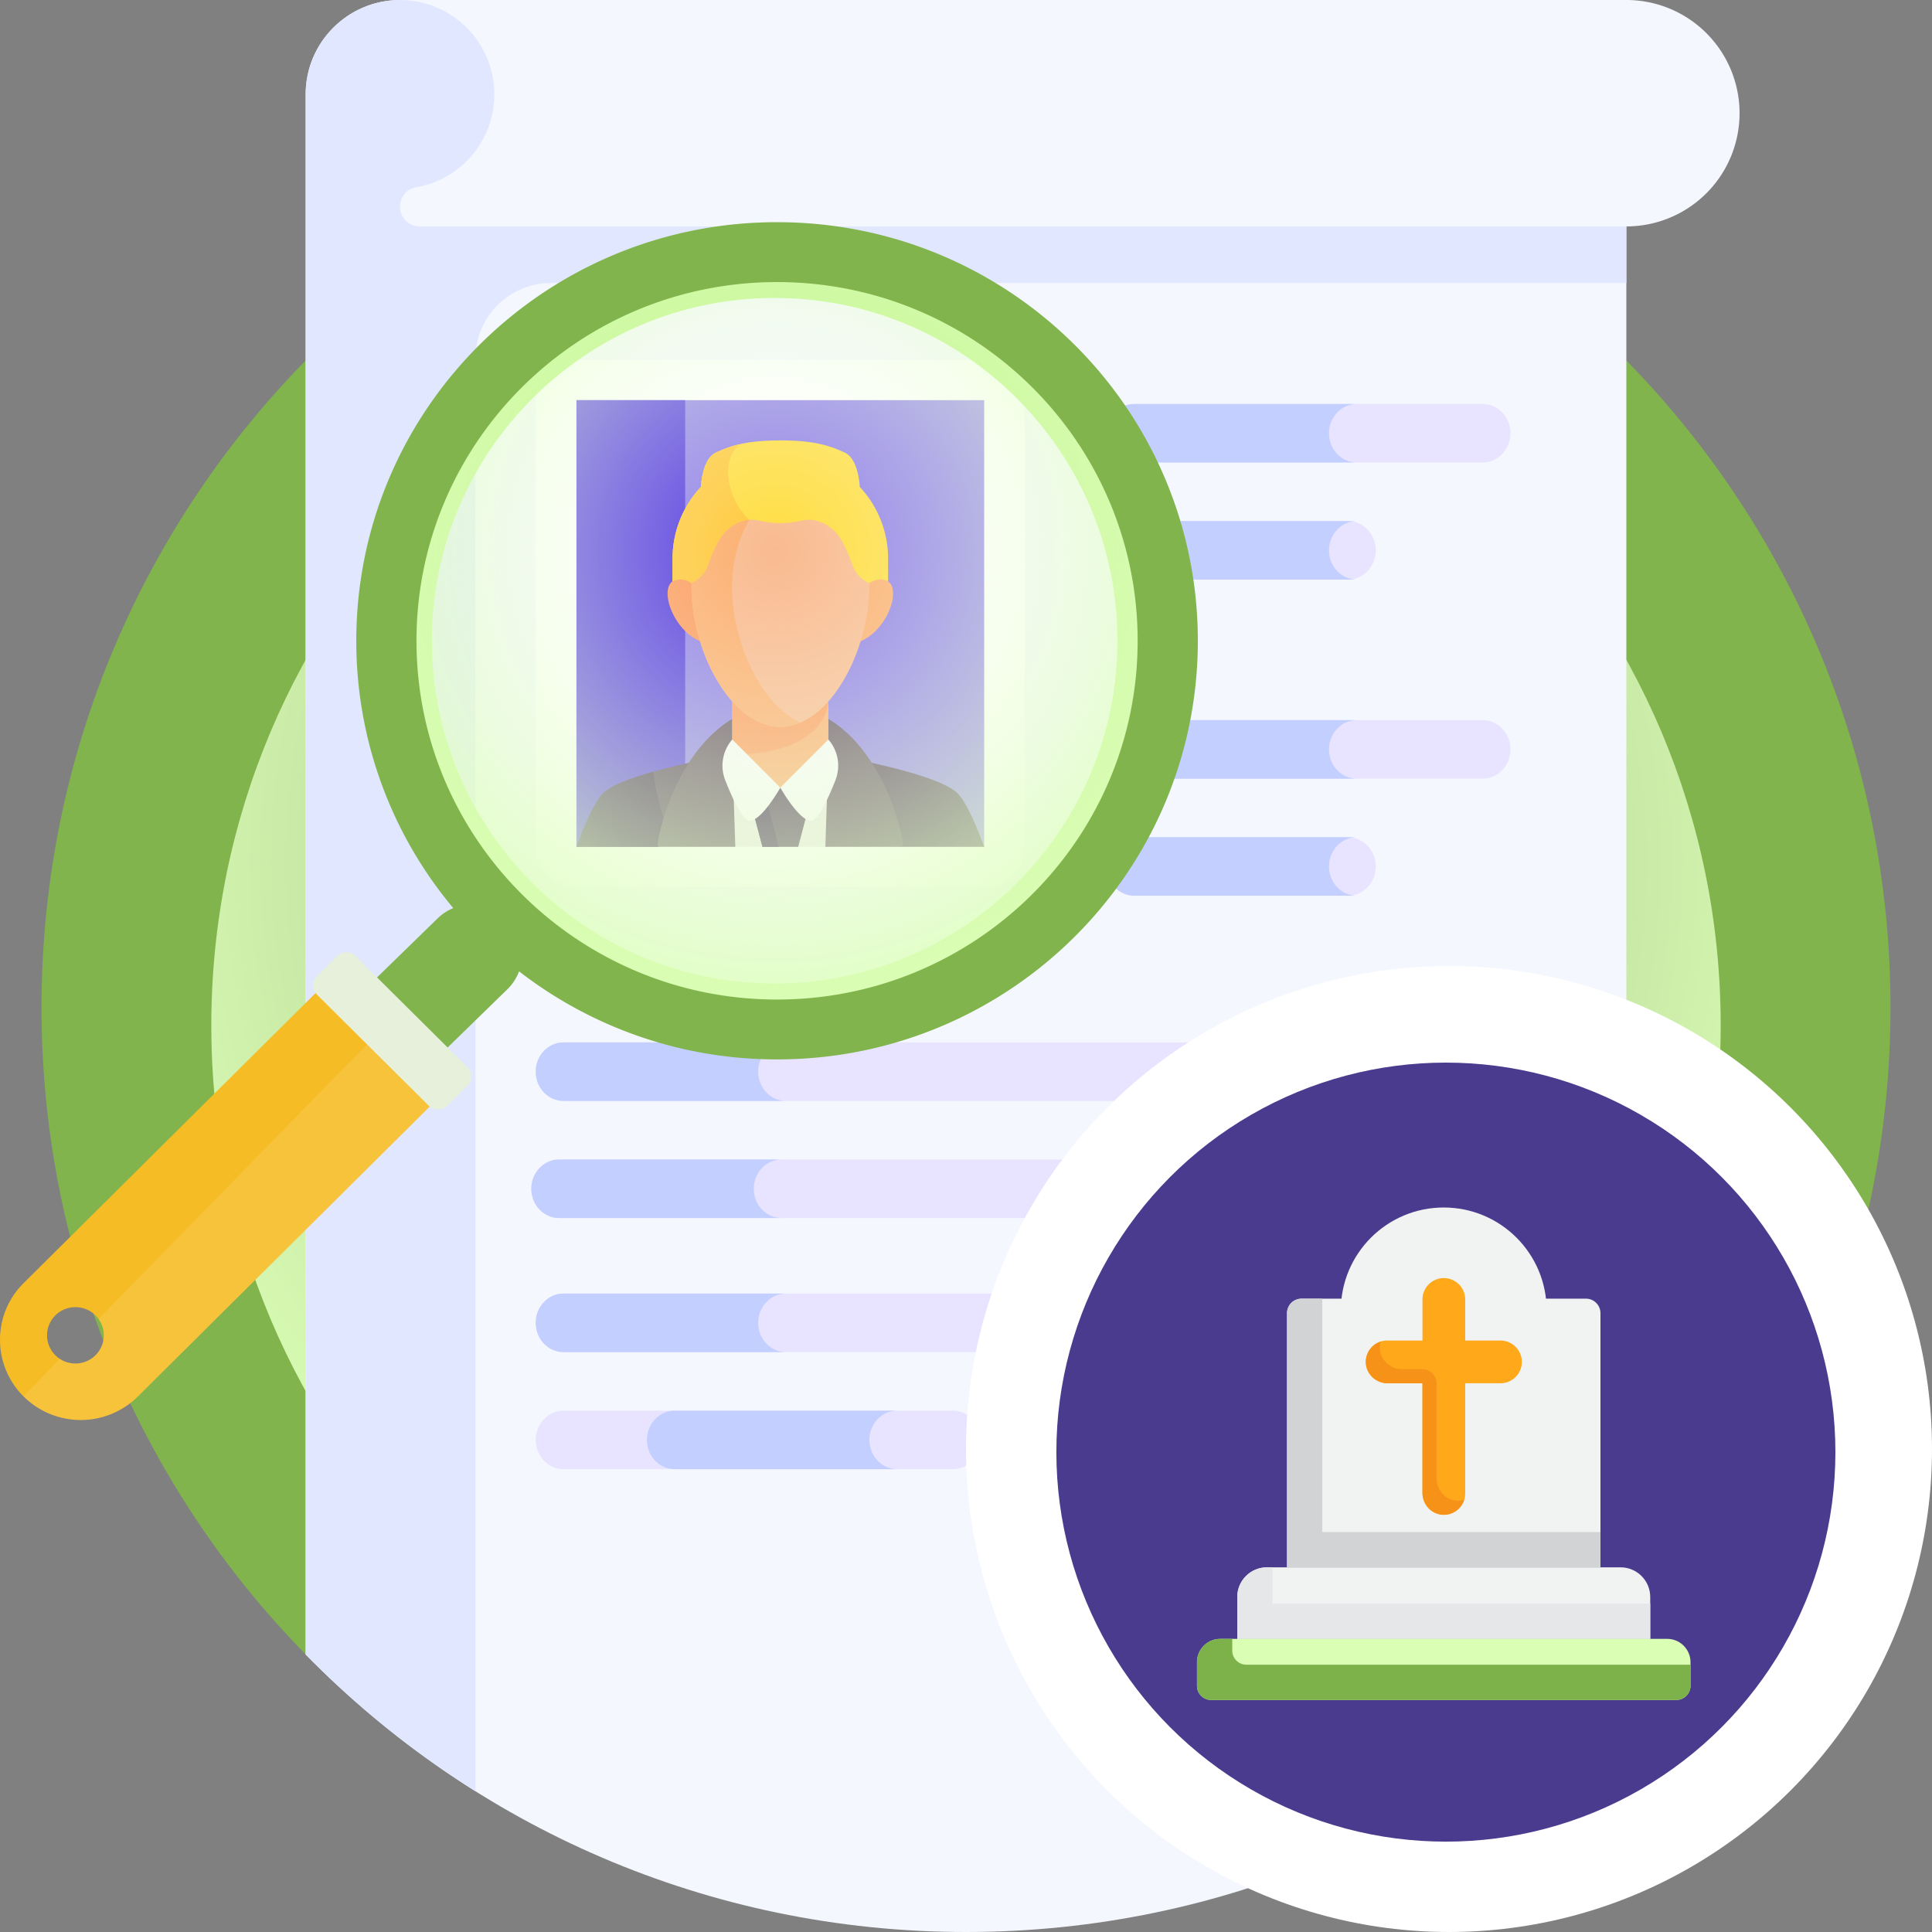 <svg xmlns="http://www.w3.org/2000/svg" width="200" height="200" fill="none" xmlns:v="https://vecta.io/nano"><rect width="100%" height="100%" fill="#808080" stroke="none"/><style><![CDATA[.B{fill:#e8e4ff}.C{fill:#c2cfff}.D{fill:#fcad6d}]]></style><g clip-path="url(#C)"><path d="M168.352 171.273c16.916-17.261 27.351-40.898 27.351-66.976 0-52.856-42.848-95.703-95.703-95.703S4.297 51.441 4.297 104.297c0 26.078 10.435 49.715 27.352 66.976h136.704z" fill="#81b44c"/><path d="M100 184.281c43.147 0 78.125-34.978 78.125-78.125S143.147 28.031 100 28.031s-78.125 34.978-78.125 78.125S56.853 184.281 100 184.281z" fill="url(#A)"/><path d="M168.359 16.43v154.843C150.988 189 126.781 200 100 200s-50.988-11-68.359-28.727V9.766C31.641 4.371 36.012 0 41.406 0c6.711 0 13.41.469 20.055 1.402L168.359 16.43z" fill="#f5f7ff"/><path d="M168.359 16.43v12.867H57.031c-4.315 0-7.812 3.498-7.812 7.813V185.43a96.06 96.06 0 0 1-17.578-14.157V9.766c0-5.389 4.409-9.767 9.799-9.766 6.7.002 13.388.47 20.022 1.402L168.359 16.43z" fill="#e0e7ff"/><path d="M180.078 11.719a11.72 11.72 0 0 1-11.719 11.719H43.448a2.04 2.04 0 0 1-2.041-2.041c0-.982.697-1.84 1.666-2.006a9.77 9.77 0 0 0 8.1-9.624A9.77 9.77 0 0 0 41.406 0h126.953a11.72 11.72 0 0 1 11.719 11.719z" fill="#f5f7ff"/><path d="M138.182 126.091H57.879c-1.59 0-2.879-1.357-2.879-3.03s1.289-3.031 2.879-3.031h80.303c1.59 0 2.879 1.357 2.879 3.031s-1.289 3.03-2.879 3.03z" class="B"/><use href="#D" class="C"/><path d="M153.667 113.97H58.333c-1.59 0-2.879-1.357-2.879-3.031s1.289-3.03 2.879-3.03h95.334c1.59 0 2.878 1.357 2.878 3.03s-1.288 3.031-2.878 3.031z" class="B"/><use href="#E" class="C"/><path d="M98.636 152.091H58.333c-1.59 0-2.879-1.357-2.879-3.03s1.289-3.031 2.879-3.031h40.303c1.59 0 2.879 1.357 2.879 3.031s-1.289 3.03-2.879 3.03z" class="B"/><path d="M90 149.061c0-1.674 1.289-3.031 2.879-3.031h-23.03c-1.59 0-2.879 1.357-2.879 3.031s1.289 3.03 2.879 3.03h23.03c-1.59 0-2.879-1.357-2.879-3.03z" class="C"/><path d="M121.667 139.97H58.333c-1.59 0-2.879-1.357-2.879-3.031s1.289-3.03 2.879-3.03h63.334c1.59 0 2.878 1.357 2.878 3.03s-1.288 3.031-2.878 3.031z" class="B"/><path d="M78.485 136.939c0-1.673 1.289-3.03 2.879-3.03h-23.03c-1.59 0-2.879 1.357-2.879 3.03s1.289 3.031 2.879 3.031h23.03c-1.59 0-2.879-1.357-2.879-3.031z" class="C"/><path d="M139.545 60h-22.121c-1.59 0-2.879-1.357-2.879-3.03s1.289-3.03 2.879-3.03h22.121c1.59 0 2.879 1.357 2.879 3.03S141.135 60 139.545 60z" class="B"/><use href="#F" class="C"/><use href="#G" class="B"/><path d="M137.576 44.849c0-1.674 1.289-3.03 2.879-3.03h-23.031c-1.59 0-2.879 1.357-2.879 3.03s1.289 3.03 2.879 3.03h23.031c-1.59 0-2.879-1.357-2.879-3.03z" class="C"/><path d="M139.545 92.727h-22.121c-1.59 0-2.879-1.357-2.879-3.03s1.289-3.03 2.879-3.03h22.121c1.59 0 2.879 1.357 2.879 3.03s-1.289 3.03-2.879 3.03z" class="B"/><path d="M137.576 89.697c0-1.674 1.289-3.03 2.879-3.03h-23.031c-1.59 0-2.879 1.357-2.879 3.03s1.289 3.03 2.879 3.03h23.031c-1.59 0-2.879-1.357-2.879-3.03z" class="C"/><path d="M153.485 80.606h-36.061c-1.59 0-2.879-1.357-2.879-3.03s1.289-3.03 2.879-3.03h36.061c1.59 0 2.879 1.357 2.879 3.03s-1.289 3.03-2.879 3.03z" class="B"/><path d="M137.576 77.576c0-1.674 1.289-3.03 2.879-3.03h-23.031c-1.59 0-2.879 1.357-2.879 3.03s1.289 3.03 2.879 3.03h23.031c-1.59 0-2.879-1.357-2.879-3.03z" class="C"/><path d="M101.883 91.818H59.675c-2.331 0-4.221-1.86-4.221-4.153V41.426c0-2.294 1.89-4.153 4.221-4.153h42.208c2.331 0 4.221 1.859 4.221 4.153v46.239c0 2.294-1.89 4.153-4.221 4.153z" fill="#fff"/><path d="M59.675 41.426v46.239h0l21.104-6.129 21.104 6.129h0V41.426H59.675z" fill="#8f7fe7"/><path d="M70.931 41.426H59.675v46.239h0l11.255-3.269v-42.97z" fill="#5339df"/><path d="M99.287 82.301a2.73 2.73 0 0 0-.28-.288c-.696-.605-2.036-1.176-3.608-1.687-3.983-1.294-9.448-2.194-9.643-2.226h-9.953c-.195.032-5.66.932-9.643 2.226-1.571.511-2.912 1.083-3.608 1.687-.092.08-.185.177-.28.288-.812.953-1.729 3.018-2.596 5.365h8.442l12.662-6.129 12.662 6.129h8.441c-.867-2.347-1.784-4.411-2.596-5.365z" fill="#543e5b"/><path d="M69.53 86.981c-1.218-2.9-1.715-5.475-1.916-7.095l-1.454.439c-1.571.511-2.912 1.083-3.608 1.687-.092.08-.185.177-.28.288-.812.953-1.729 3.018-2.596 5.365h8.441l1.413-.684z" fill="#422953"/><path d="M93.42 86.932c-1.321-6.504-5.645-13.905-12.641-13.905s-11.32 7.4-12.641 13.905a2.18 2.18 0 0 0-.022.733h8.003l4.66-6.129 4.66 6.129h8.003a2.18 2.18 0 0 0-.022-.733z" fill="#665364"/><path d="M75.803 78.1l.317 9.565h2.811l1.849-2.703 1.849 2.703h2.811l.317-9.565h-9.953z" fill="#eae8e5"/><path d="M82.628 87.665h-3.697l-1.617-6.129h6.931l-1.617 6.129z" fill="#543e5b"/><path d="M77.314 81.536l1.617 6.129h1.688l-1.617-6.129h-1.688z" fill="#422953"/><path d="M75.803 68.454v9.645s1.998 3.437 4.954 3.437l.023-.001c2.944-.011 4.977-3.437 4.977-3.437v-9.645h-9.953z" class="D"/><path d="M89 50.402s-.098-2.893-1.561-3.557-3.026-1.253-6.66-1.253-5.197.589-6.66 1.253-1.561 3.557-1.561 3.557c-1.822 1.954-2.935 4.559-2.935 7.42v3.14h22.311v-3.14A10.84 10.84 0 0 0 89 50.402z" fill="#ffdd40"/><path d="M77.572 53.818c-2.268-2.051-3.083-6.215-.971-7.841-1.01.23-1.759.539-2.482.867-1.463.664-1.561 3.557-1.561 3.557-1.822 1.954-2.935 4.559-2.935 7.42v3.14h7.915l.033-7.144z" fill="#ffc839"/><path d="M88.662 62.081s1.091-2.613 3.035-2.006-.047 6.269-3.841 6.626l.806-4.62z" class="D"/><g fill="#fd995b"><path d="M72.897 62.081s-1.091-2.613-3.035-2.006.047 6.269 3.841 6.626l-.806-4.62zm2.906 6.321V78.1c9.948 0 9.953-5.518 9.953-5.518v-4.179h-9.953z"/></g><path d="M88.241 58.484c-.369-1.063-.968-2.532-1.704-3.381-.418-.398-.855-.728-1.302-.941-.86-.41-1.655-.421-2.327-.258-1.398.338-2.858.338-4.257 0-.672-.163-1.466-.151-2.327.258-.447.213-.884.542-1.302.941-.736.849-1.335 2.318-1.704 3.381-.29.837-.916 1.519-1.731 1.89l-.007.383c0 6.666 4.119 14.484 9.199 14.484s9.199-7.818 9.199-14.484c0-.129-.003-.256-.007-.383-.814-.371-1.44-1.054-1.73-1.89z" fill="#f9ba8f"/><path d="M75.781 60.757c0-2.679.666-5.055 1.791-6.939-.394.032-.813.137-1.248.344-.447.213-.884.542-1.302.941-.736.849-1.335 2.318-1.704 3.381-.29.837-.916 1.519-1.731 1.891l-.007.383c0 6.666 4.119 14.484 9.199 14.484.723 0 1.426-.159 2.1-.449-4.068-1.752-7.099-8.317-7.099-14.035z" class="D"/><g fill="#f9f9f9"><path d="M85.756 76.553l-4.977 4.983s1.925 3.425 3.17 3.425c.739 0 1.796-2.313 2.535-4.195a4.12 4.12 0 0 0-.729-4.213z"/><path d="M75.803 76.553l4.977 4.983s-1.925 3.425-3.17 3.425c-.739 0-1.796-2.313-2.535-4.195a4.12 4.12 0 0 1 .729-4.213z"/></g><circle cx="50" cy="50" transform="matrix(-1 0 0 1 200 100)" fill="#fff" r="50"/><circle cx="40.323" cy="40.323" r="40.323" transform="matrix(-1 0 0 1 190 110)" fill="#4a3b8f"/><g fill="#f1f2f2"><path d="M149.456 146.307c-5.884 0-10.654-4.769-10.654-10.653S143.572 125 149.456 125s10.653 4.77 10.653 10.654-4.769 10.653-10.653 10.653zm-18.301 15.942h36.602c1.698 0 3.075 1.376 3.075 3.075v4.333H128.08v-4.333c0-1.699 1.377-3.075 3.075-3.075z"/></g><path d="M131.155 162.249h.576v3.756h39.101v3.651H128.08v-4.333c0-1.698 1.377-3.074 3.075-3.074z" fill="#e6e7e8"/><path d="M125.373 175.979h48.166a1.46 1.46 0 0 0 1.461-1.46v-2.448c0-1.334-1.081-2.415-2.415-2.415h-46.258c-1.334 0-2.415 1.081-2.415 2.415v2.448a1.46 1.46 0 0 0 1.461 1.46z" fill="#daffb4"/><path d="M126.327 169.658h1.236v1.211a1.46 1.46 0 0 0 1.461 1.46h45.975v2.191a1.46 1.46 0 0 1-1.46 1.461h-48.167a1.46 1.46 0 0 1-1.46-1.461v-2.448c.001-1.333 1.081-2.414 2.415-2.414z" fill="#7db24a"/><path d="M165.679 135.935v26.315h-32.447v-26.315a1.5 1.5 0 0 1 1.497-1.497h29.452a1.5 1.5 0 0 1 1.498 1.497z" fill="#f1f2f2"/><path d="M134.73 134.438h2.154v24.161h28.796v3.651h-32.447v-26.314a1.5 1.5 0 0 1 1.497-1.498z" fill="#d1d3d4"/><path d="M143.602 138.772h3.65v-4.252c0-1.222.99-2.213 2.212-2.213a2.21 2.21 0 0 1 2.213 2.213v4.252h3.65c1.222 0 2.213.99 2.213 2.213s-.991 2.212-2.213 2.212h-3.65v11.399c0 1.222-.99 2.213-2.213 2.213s-2.212-.991-2.212-2.213v-11.399h-3.65c-1.222 0-2.213-.99-2.213-2.212s.991-2.213 2.213-2.213z" fill="#ffa91a"/><path d="M142.948 138.872c-.08.261-.114.543-.091.835.093 1.17 1.149 2.031 2.323 2.031h2.072a1.46 1.46 0 0 1 1.461 1.461v9.82c0 1.173.861 2.229 2.031 2.323a2.22 2.22 0 0 0 .835-.092c-.293.952-1.212 1.629-2.275 1.554-1.178-.084-2.051-1.145-2.051-2.326v-11.279h-3.531c-1.181 0-2.242-.874-2.326-2.051-.076-1.064.601-1.982 1.552-2.276z" fill="#f79219"/><path d="M80.193 103.911c20.723 0 37.583-16.86 37.583-37.583s-16.86-37.583-37.583-37.583S42.61 45.605 42.61 66.328s16.86 37.583 37.583 37.583zm0-73.07c19.568 0 35.487 15.92 35.487 35.487s-15.919 35.487-35.487 35.487-35.487-15.919-35.487-35.487 15.92-35.487 35.487-35.487z" fill="#b0f36a"/><path d="M80.193 109.178c23.627 0 42.849-19.223 42.849-42.85S103.82 23.479 80.193 23.479 37.344 42.701 37.344 66.328s19.222 42.85 42.85 42.85z" fill="url(#B)"/><path d="M20.7 119.046l24.595-23.968c.484-.472 1.039-.826 1.629-1.07a43.02 43.02 0 0 1-10.04-27.673C36.883 42.402 56.385 23 80.442 23S124 42.402 124 66.335s-19.502 43.335-43.558 43.335c-10.069 0-19.332-3.408-26.709-9.115-.257.681-.658 1.318-1.214 1.86l-24.595 23.968c-1.004.979-2.308 1.466-3.611 1.466a5.16 5.16 0 0 1-3.687-1.541c-1.996-2.026-1.962-5.278.074-7.262zm97.068-52.71c0-20.51-16.712-37.136-37.327-37.136S43.114 45.826 43.114 66.336s16.712 37.135 37.327 37.135 37.327-16.626 37.327-37.135z" fill="#81b44c"/><path d="M2.448 132.824l32.109-31.896c.8-.795 12.654 10.916 11.821 11.743l-32.109 31.896a8.4 8.4 0 0 1-11.821 0c-3.264-3.242-3.264-8.5 0-11.743zm2.423 5.409c0 1.611 1.315 2.917 2.937 2.917s2.937-1.306 2.937-2.917-1.315-2.918-2.937-2.918-2.937 1.306-2.937 2.918z" fill="#f6bc25"/><g opacity=".1"><path d="M6.187 140.665c.464.306 1.022.485 1.621.485 1.622 0 2.937-1.306 2.937-2.917a2.88 2.88 0 0 0-.548-1.692l24.672-25.247 5.599-5.701c3.177 3.088 6.354 6.637 5.909 7.078l-32.109 31.897a8.4 8.4 0 0 1-11.821 0c-.017-.017 1.419-1.512 3.739-3.903z" fill="#fff"/></g><path d="M32.797 102.951l11.59 11.513c.53.526 1.388.526 1.918 0l2.09-2.077a1.34 1.34 0 0 0 0-1.905l-11.59-11.513c-.53-.526-1.388-.526-1.918 0l-2.09 2.076a1.34 1.34 0 0 0 0 1.906z" fill="#e6f0db"/></g><defs><radialGradient id="A" cx="0" cy="0" r="1" gradientUnits="userSpaceOnUse" gradientTransform="translate(100 89.135) rotate(90) scale(95.147)"><stop stop-color="#fff" stop-opacity="0"/><stop offset="1" stop-color="#daffb4"/></radialGradient><radialGradient id="B" cx="0" cy="0" r="1" gradientUnits="userSpaceOnUse" gradientTransform="translate(80.193 56.992) rotate(90) scale(52.185)"><stop stop-color="#fff" stop-opacity="0"/><stop offset="1" stop-color="#daffb4"/></radialGradient><clipPath id="C"><path fill="#fff" d="M0 0h200v200H0z"/></clipPath><path id="D" d="M78.03 123.061c0-1.674 1.289-3.031 2.879-3.031h-23.03c-1.59 0-2.879 1.357-2.879 3.031s1.289 3.03 2.879 3.03h23.03c-1.59 0-2.879-1.357-2.879-3.03z"/><path id="E" d="M78.485 110.939c0-1.673 1.289-3.03 2.879-3.03h-23.03c-1.59 0-2.879 1.357-2.879 3.03s1.289 3.031 2.879 3.031h23.03c-1.59 0-2.879-1.357-2.879-3.031z"/><path id="F" d="M137.576 56.97c0-1.674 1.289-3.03 2.879-3.03h-23.031c-1.59 0-2.879 1.357-2.879 3.03s1.289 3.03 2.879 3.03h23.031c-1.59 0-2.879-1.357-2.879-3.03z"/><path id="G" d="M153.485 47.879h-36.061c-1.59 0-2.879-1.357-2.879-3.03s1.289-3.03 2.879-3.03h36.061c1.59 0 2.879 1.357 2.879 3.03s-1.289 3.03-2.879 3.03z"/></defs></svg>